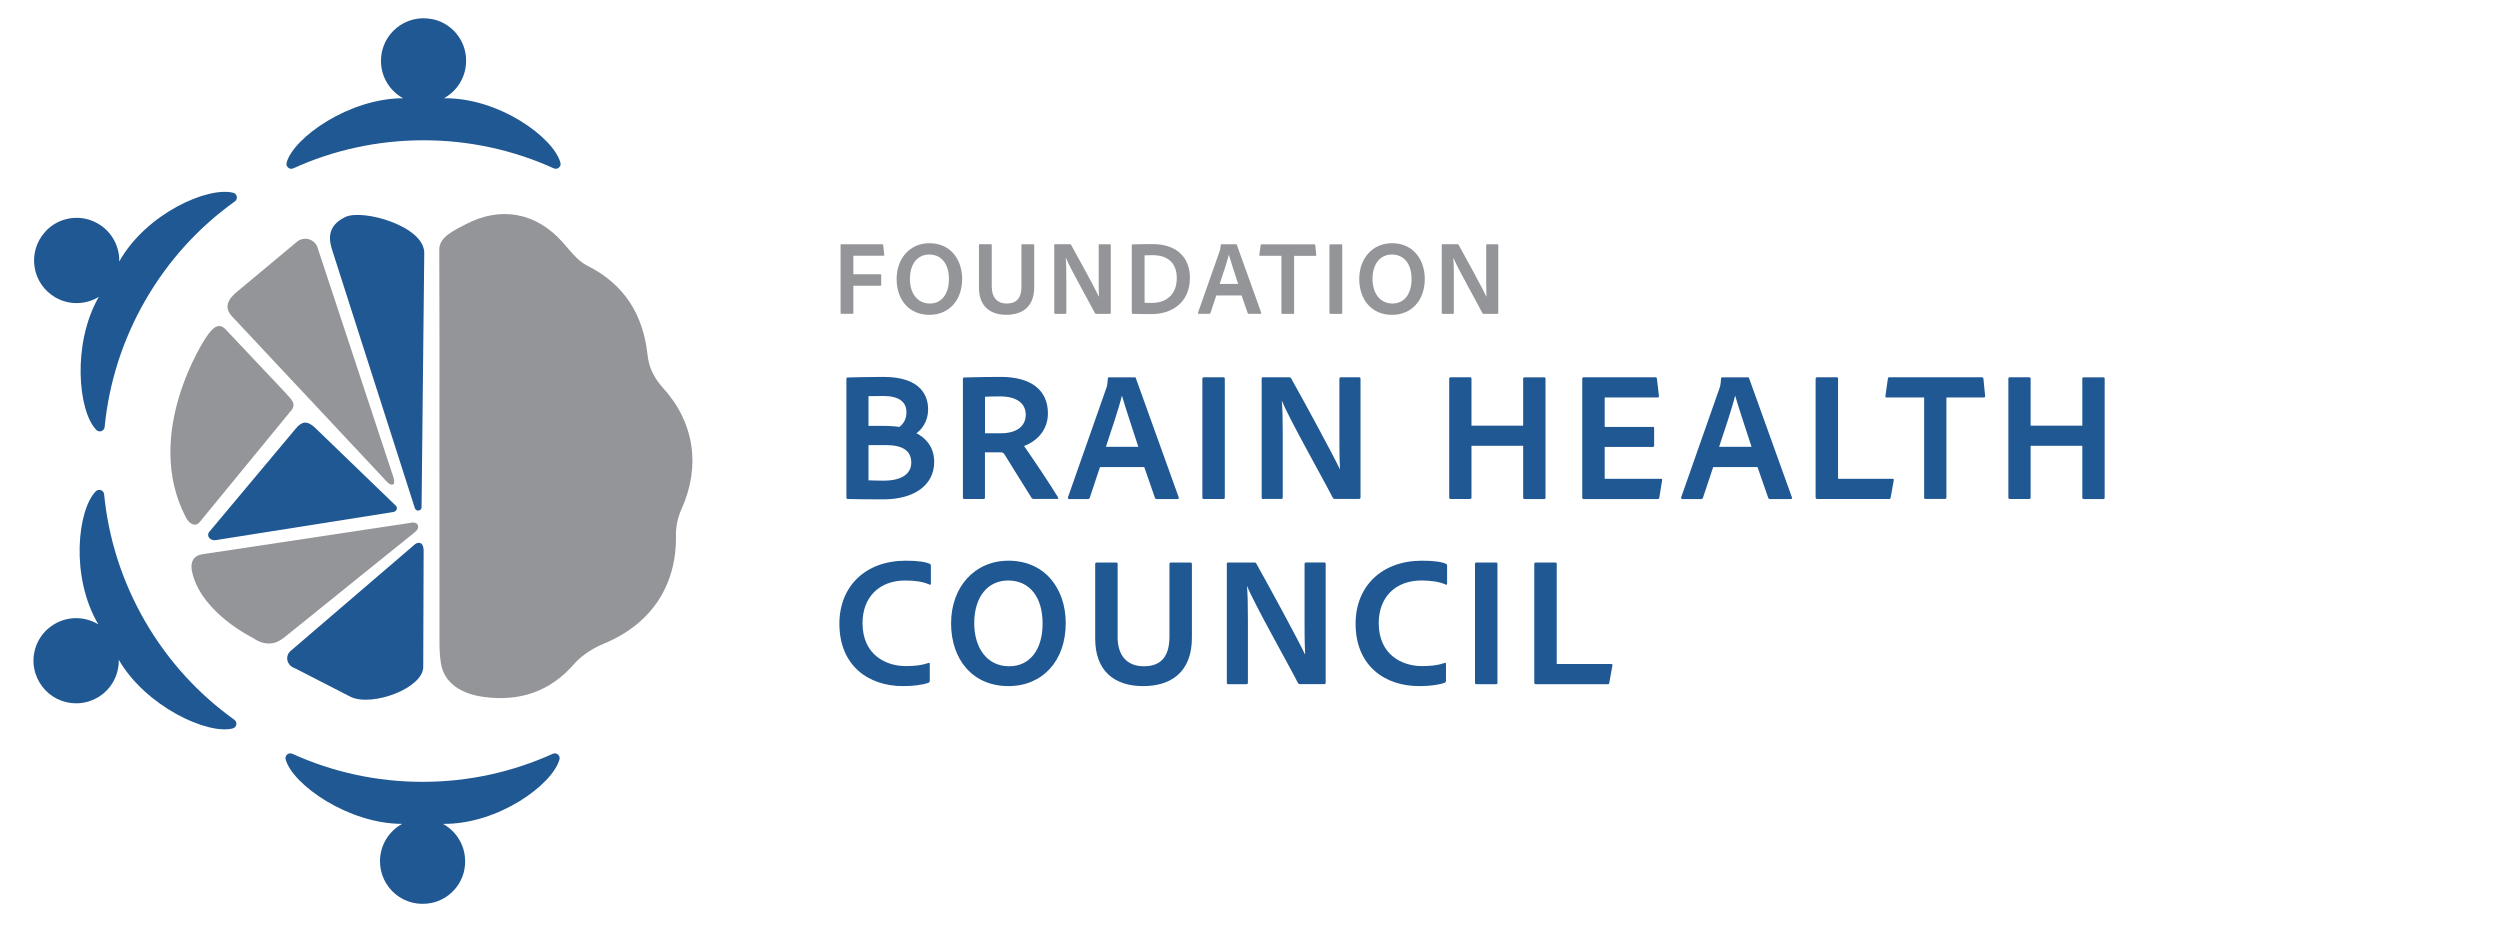 <?xml version="1.0" encoding="UTF-8"?>
<svg xmlns="http://www.w3.org/2000/svg" version="1.1" viewBox="0 0 566.93 209.76">
  <defs>
    <style>
      .cls-1 {
        fill: #1f5893;
      }

      .cls-2 {
        display: none;
      }

      .cls-3 {
        fill: #939598;
      }
    </style>
  </defs>
  <!-- Generator: Adobe Illustrator 28.7.1, SVG Export Plug-In . SVG Version: 1.2.0 Build 142)  -->
  <g>
    <g id="bg" class="cls-2">
      <g>
        <g>
          <g>
            <path class="cls-1" d="M126.8,36.94c-1.58-5.68-13.9-14.73-26.41-14.58,3.51-1.92,5.7-5.96,4.85-10.4-.71-3.72-3.68-6.75-7.39-7.52-6.24-1.31-11.74,3.42-11.74,9.44,0,3.66,2.03,6.84,5.03,8.48-12.22,0-24.84,8.91-26.42,14.59-.25.92.66,1.69,1.52,1.3,9-4.09,19-6.36,29.53-6.36s20.52,2.28,29.52,6.36c.87.39,1.77-.39,1.52-1.3Z"/>
            <path class="cls-1" d="M126.58,172.33c-1.58,5.68-13.9,14.73-26.41,14.58,3.51,1.92,5.7,5.96,4.85,10.4-.71,3.72-3.68,6.75-7.39,7.52-6.24,1.31-11.74-3.42-11.74-9.44,0-3.66,2.03-6.84,5.03-8.48-12.22,0-24.84-8.91-26.42-14.59-.25-.92.66-1.69,1.52-1.3,9,4.09,19,6.36,29.53,6.36s20.52-2.28,29.52-6.36c.87-.39,1.77.39,1.52,1.3Z"/>
          </g>
          <path class="cls-1" d="M52.59,43.8c-5.71-1.47-19.7,4.67-25.84,15.58.09-4-2.31-7.91-6.58-9.39-3.58-1.24-7.69-.18-10.21,2.64-4.25,4.75-2.91,11.88,2.3,14.89,3.17,1.83,6.94,1.66,9.86-.12-6.11,10.59-4.7,25.97-.57,30.17.67.68,1.8.28,1.89-.67.96-9.84,3.99-19.64,9.25-28.76,5.26-9.12,12.23-16.63,20.27-22.38.77-.55.55-1.73-.37-1.97Z"/>
          <path class="cls-1" d="M21.44,111.5c-4.13,4.2-5.81,19.4.58,30.17-3.42-2.08-8.01-1.96-11.43,1-2.86,2.48-4,6.56-2.82,10.16,1.99,6.06,8.84,8.46,14.05,5.45,3.17-1.83,4.91-5.18,4.83-8.59,6.11,10.59,20.14,17.06,25.84,15.58.92-.24,1.14-1.42.37-1.97-8.04-5.75-15.01-13.27-20.28-22.39-5.26-9.12-8.29-18.91-9.25-28.74-.09-.95-1.22-1.34-1.89-.67Z"/>
        </g>
        <path class="cls-3" d="M150.1,88.07c-1.96-2.15-3.21-4.5-3.52-7.43-.99-9.17-5.22-16.09-13.73-20.34-2.23-1.11-3.89-3.46-5.64-5.4-6.01-6.67-14.01-8.1-21.92-3.94-2.46,1.29-5.96,2.84-5.95,5.64.07,15.13.03,30.25.03,45.38h0c0,14.53,0,29.07.01,43.6,0,1.61.07,3.24.31,4.82.74,4.84,4.99,7.12,9.89,7.75,8,1.02,14.84-1.19,20.33-7.49,1.75-2.01,4.31-3.61,6.81-4.64,10.68-4.44,16.5-13.15,16.29-24.62-.04-1.95.44-4.07,1.25-5.85,4.37-9.66,2.97-19.64-4.16-27.46Z"/>
        <path class="cls-3" d="M92.73,118.66l-46.69,7.04c-3.68.35-2.94,3.49-2.63,4.64,2.38,8.94,13.62,14.38,13.62,14.38,2.88,1.99,5.27,1.46,7.15-.09l29.54-23.81c1.5-1.09.83-2.62-.99-2.17Z"/>
        <path class="cls-1" d="M65.7,147.62l28.13-24.13c.37-.31,1.95-.98,1.95,1.61l-.09,26.23c-.02,4.78-11.43,9.05-16.37,6.82l-12.67-6.5c-1.93-.64-2.44-2.8-.95-4.04Z"/>
        <path class="cls-1" d="M89.42,114.72l-18.4-17.76c-1.72-1.52-2.9-1.33-4.31.41l-19.55,23.34c-.71.88.19,2.06,1.43,1.87l40.27-6.37c.83-.13,1.15-.99.55-1.49Z"/>
        <path class="cls-3" d="M65.62,93.34c1.48-1.71.19-2.59-1.3-4.31l-13.3-14.09c-1.66-1.87-3.03-.63-4.56,1.62,0,0-14.63,21.66-4.59,40.88.7,1.34,2.05,2.29,3.1,1.07l20.64-25.17Z"/>
        <path class="cls-1" d="M95.31,115.07l.61-57.62c0-6.13-13.95-10.02-17.87-8.17-4.6,2.17-3.61,5.69-2.91,7.82l18.65,58.22c.28.85,1.53.65,1.53-.24Z"/>
        <path class="cls-3" d="M71.7,56.17l17.24,52.18c.64,2.26-.79,1.77-1.47,1l-35.07-37.44c-1.94-2.03-1.13-3.86,1.03-5.65l13.63-11.36c1.57-1.3,3.96-.65,4.65,1.27Z"/>
      </g>
      <g>
        <path class="cls-3" d="M199.26,53.6c.3,0,.52.06.65.18.13.12.19.33.19.64v1.22h1.25c2.1,0,3.7.54,4.81,1.61,1.11,1.07,1.67,2.57,1.67,4.49v1.85c0,1.92-.56,3.42-1.67,4.49-1.11,1.07-2.72,1.61-4.81,1.61h-1.25v1.22c0,.3-.06.52-.19.64-.13.12-.34.18-.65.18h-1.37c-.3,0-.52-.06-.64-.18-.12-.12-.18-.33-.18-.64v-1.22h-1.25c-2.1,0-3.7-.54-4.81-1.61-1.11-1.07-1.67-2.57-1.67-4.49v-1.85c0-1.92.56-3.42,1.67-4.49,1.11-1.07,2.72-1.61,4.81-1.61h1.25v-1.22c0-.3.06-.52.18-.64.12-.12.33-.18.64-.18h1.37ZM195.83,58.36c-2.3,0-3.46,1.09-3.46,3.26v2.09c0,2.18,1.15,3.26,3.46,3.26h1.25v-8.62h-1.25ZM204.8,61.62c0-2.18-1.15-3.26-3.46-3.26h-1.25v8.62h1.25c2.3,0,3.46-1.09,3.46-3.26v-2.09Z"/>
        <path class="cls-3" d="M209.79,60.11c0-1.95.6-3.48,1.79-4.6,1.19-1.11,2.88-1.67,5.08-1.67s3.86.56,5.05,1.67c1.19,1.11,1.79,2.64,1.79,4.6v5.23c0,1.95-.6,3.48-1.79,4.6-1.19,1.11-2.88,1.67-5.05,1.67s-3.88-.56-5.08-1.67c-1.19-1.11-1.79-2.64-1.79-4.6v-5.23ZM220.5,60.08c0-1.1-.33-1.95-1-2.54s-1.61-.89-2.84-.89-2.18.29-2.84.88-1,1.44-1,2.56v5.28c0,1.12.33,1.97,1,2.56s1.61.88,2.84.88,2.18-.3,2.84-.89,1-1.44,1-2.54v-5.28Z"/>
        <path class="cls-3" d="M238.64,54.2c.3,0,.52.06.65.18.13.12.19.33.19.64v15.41c0,.3-.06.52-.19.64-.13.12-.34.18-.65.18h-1.37c-.3,0-.52-.06-.64-.18-.12-.12-.18-.33-.18-.64v-6.41h-7.1v6.41c0,.3-.06.52-.18.64-.12.12-.33.18-.64.18h-1.37c-.3,0-.52-.06-.65-.18-.13-.12-.19-.33-.19-.64v-15.41c0-.3.06-.52.19-.64.13-.12.34-.18.65-.18h1.37c.3,0,.52.06.64.18s.18.33.18.64v6.19h7.1v-6.19c0-.3.06-.52.18-.64.12-.12.33-.18.64-.18h1.37Z"/>
        <path class="cls-3" d="M255.54,54.2c.3,0,.52.06.65.18s.19.33.19.64v13.42h1.25c.3,0,.52.06.64.18s.18.33.18.64v4.85c0,.3-.06.52-.18.64-.12.12-.33.18-.64.18h-1.32c-.3,0-.52-.06-.64-.18-.12-.12-.18-.33-.18-.64v-2.86h-10.97v2.86c0,.3-.06.52-.18.64-.12.12-.33.18-.64.18h-1.3c-.3,0-.52-.06-.64-.18-.12-.12-.18-.33-.18-.64v-4.85c0-.3.06-.52.18-.64.12-.12.33-.18.64-.18h.55c.3-.21.57-.46.79-.77.22-.3.45-.76.68-1.37.23-.61.41-1.44.54-2.51s.19-2.33.19-3.8v-4.97c0-.3.06-.52.18-.64s.33-.18.64-.18h9.55ZM248.07,57.01v2.95c0,3.97-.54,6.79-1.61,8.47h6.89v-11.42h-5.28Z"/>
        <path class="cls-3" d="M274.4,70.45c.19.53,0,.79-.55.79h-1.25c-.5,0-.84-.05-1.04-.14-.2-.1-.35-.29-.44-.58l-1.1-3.1h-6.62l-1.13,3.1c-.1.29-.24.48-.44.58-.2.1-.55.14-1.04.14h-1.1c-.56,0-.74-.26-.55-.79l6-15.6c.11-.27.24-.45.37-.54.14-.09.35-.13.64-.13h1.27c.29,0,.5.04.65.13.14.09.26.26.36.52l6,15.62ZM266.77,58.33l-2.54,6.62h4.94l-2.4-6.62Z"/>
        <path class="cls-3" d="M290.43,68.44c.3,0,.52.06.64.18.12.12.18.33.18.64v4.85c0,.3-.06.52-.18.64s-.33.18-.64.18h-1.27c-.3,0-.52-.06-.64-.18-.12-.12-.18-.33-.18-.64v-2.86h-11.18c-.3,0-.52-.06-.65-.18-.13-.12-.19-.33-.19-.64v-15.41c0-.3.06-.52.19-.64.13-.12.34-.18.65-.18h1.37c.3,0,.52.06.64.18s.18.33.18.64v13.42h6.86v-13.42c0-.3.06-.52.18-.64s.33-.18.64-.18h1.37c.3,0,.52.06.65.18.13.12.19.33.19.64v13.42h1.2Z"/>
        <path class="cls-3" d="M296.41,70.84c-.19.27-.46.41-.82.41h-1.39c-.3,0-.52-.06-.65-.18-.13-.12-.19-.33-.19-.64v-15.41c0-.3.06-.52.19-.64.13-.12.34-.18.65-.18h1.37c.3,0,.52.06.64.18s.18.33.18.64v10.51l7.42-10.94c.18-.26.44-.38.79-.38h1.42c.3,0,.52.06.64.18.12.12.18.33.18.64v15.41c0,.3-.06.52-.18.64-.12.12-.33.18-.64.18h-1.37c-.3,0-.52-.06-.63-.18-.12-.12-.18-.33-.18-.64v-10.51l-7.42,10.92Z"/>
        <path class="cls-3" d="M309.59,59.48c0-1.65.48-2.94,1.43-3.88.95-.94,2.27-1.4,3.95-1.4h6.65c.3,0,.52.06.64.18s.18.33.18.64v15.41c0,.3-.06.52-.18.64-.12.12-.33.18-.64.18h-1.39c-.3,0-.52-.06-.64-.18-.12-.12-.18-.33-.18-.64v-5.66h-1.85c-.83,0-1.44.11-1.82.34-.38.22-.73.67-1.03,1.34l-1.82,4.08c-.13.3-.3.5-.52.59-.22.09-.59.13-1.12.13h-1.39c-.53,0-.66-.27-.41-.82l2.45-5.06c.22-.46.47-.82.74-1.06-2.03-.72-3.05-2.33-3.05-4.82ZM315.25,57.01c-.82,0-1.44.21-1.87.64-.43.42-.65,1.04-.65,1.84s.22,1.41.66,1.84,1.06.64,1.86.64h4.15v-4.94h-4.15Z"/>
        <path class="cls-1" d="M190.61,93.71c0-3.39,1.04-6.05,3.13-8,2.09-1.95,5.05-2.92,8.88-2.92,5.96,0,9.77,2.34,11.42,7.01.34.9.04,1.51-.88,1.85l-2.31.8c-.5.17-.88.19-1.13.06s-.48-.44-.67-.94c-.92-2.58-3.07-3.86-6.43-3.86-2.16,0-3.82.51-4.98,1.53-1.16,1.02-1.74,2.5-1.74,4.43v9.28c0,1.93.58,3.42,1.74,4.45,1.16,1.04,2.82,1.55,4.98,1.55,3.33,0,5.47-1.3,6.43-3.91.22-.53.46-.86.71-.99.25-.13.63-.09,1.13.1l2.27.8c.92.34,1.23.95.92,1.85-1.65,4.7-5.47,7.06-11.47,7.06-3.84,0-6.8-.97-8.88-2.92-2.09-1.95-3.13-4.63-3.13-8.04v-9.2Z"/>
        <path class="cls-1" d="M235.64,93.8c3.05,0,5.46.86,7.22,2.58,1.76,1.72,2.65,4.09,2.65,7.12s-.88,5.4-2.65,7.14c-1.76,1.74-4.17,2.6-7.22,2.6h-11.17c-.53,0-.9-.11-1.11-.32s-.31-.58-.31-1.11v-23.48h-5.54c-.53,0-.9-.11-1.11-.32s-.31-.58-.31-1.11v-2.06c0-.53.1-.9.31-1.11s.58-.32,1.11-.32h9.41c.53,0,.9.11,1.11.32s.31.58.31,1.11v8.95h7.31ZM235.13,108.33c1.54,0,2.74-.43,3.59-1.28s1.28-2.04,1.28-3.55-.43-2.69-1.28-3.53c-.85-.84-2.05-1.26-3.59-1.26h-6.8v9.62h6.8Z"/>
        <path class="cls-1" d="M262.68,83.42c2.72,0,4.83.68,6.34,2.04,1.51,1.36,2.27,3.3,2.27,5.82,0,2.97-1.06,5.08-3.19,6.34v.17c2.86,1.01,4.28,3.43,4.28,7.27,0,2.58-.87,4.58-2.6,6.03-1.74,1.44-4.02,2.16-6.85,2.16h-11.89c-.53,0-.91-.11-1.13-.32s-.34-.58-.34-1.11v-26.96c0-.53.11-.9.34-1.11s.6-.32,1.13-.32h11.63ZM265.92,92.03c0-2.46-1.29-3.7-3.86-3.7h-7.18v7.39h7.18c2.58,0,3.86-1.23,3.86-3.7ZM266.8,104.47c0-2.63-1.33-3.95-3.99-3.95h-7.94v7.81h7.94c2.66,0,3.99-1.29,3.99-3.86Z"/>
        <path class="cls-1" d="M295.02,83.42c.53,0,.91.11,1.13.32.22.21.34.58.34,1.11v2.06c0,.53-.11.9-.34,1.11-.22.21-.6.32-1.13.32h-12.85v7.35h10.88c.53,0,.9.11,1.11.32s.31.58.31,1.11v2.06c0,.53-.1.9-.31,1.11s-.58.31-1.11.31h-10.88v7.73h13.31c.53,0,.9.1,1.11.31s.32.58.32,1.11v2.06c0,.53-.11.9-.32,1.11s-.58.32-1.11.32h-17.14c-.53,0-.91-.11-1.13-.32s-.34-.58-.34-1.11v-26.96c0-.53.11-.9.34-1.11s.6-.32,1.13-.32h16.67Z"/>
        <path class="cls-1" d="M320.06,83.42c.53,0,.9.11,1.11.32s.31.58.31,1.11v2.06c0,.53-.1.9-.31,1.11s-.58.32-1.11.32h-7.22v23.48c0,.53-.11.9-.32,1.11s-.58.32-1.11.32h-2.44c-.53,0-.9-.11-1.11-.32s-.31-.58-.31-1.11v-23.48h-7.22c-.53,0-.9-.11-1.11-.32s-.31-.58-.31-1.11v-2.06c0-.53.1-.9.31-1.11s.58-.32,1.11-.32h19.74Z"/>
        <path class="cls-1" d="M355.34,91.36c0,3-1.12,5.11-3.36,6.34,2.86,1.23,4.28,3.64,4.28,7.22,0,2.83-.92,5.03-2.75,6.59-1.83,1.57-4.6,2.35-8.29,2.35-6.69,0-10.86-2.35-12.52-7.06-.34-.9-.04-1.51.88-1.85l2.31-.8c.5-.17.88-.19,1.13-.06.25.13.48.44.67.94.48,1.34,1.29,2.33,2.44,2.96,1.15.63,2.84.95,5.08.95,3.67,0,5.5-1.43,5.5-4.28,0-1.32-.35-2.34-1.05-3.09-.7-.74-1.72-1.11-3.07-1.11h-5.88c-.53,0-.9-.1-1.11-.31s-.31-.58-.31-1.11v-1.89c0-.53.1-.9.31-1.11s.58-.32,1.11-.32h5.25c1.29,0,2.27-.35,2.96-1.05.69-.7,1.03-1.67,1.03-2.9,0-2.72-1.7-4.07-5.08-4.07-2.04,0-3.59.31-4.64.92-1.05.62-1.81,1.6-2.29,2.94-.2.5-.42.82-.67.94s-.63.11-1.13-.06l-2.31-.8c-.92-.34-1.22-.95-.88-1.85,1.65-4.68,5.74-7.01,12.26-7.01,3.28,0,5.78.75,7.52,2.25s2.6,3.61,2.6,6.32Z"/>
        <path class="cls-1" d="M384.52,111.86c.34.92.01,1.39-.97,1.39h-2.18c-.87,0-1.48-.08-1.83-.25-.35-.17-.61-.5-.78-1.01l-1.93-5.42h-11.59l-1.97,5.42c-.17.5-.43.84-.78,1.01-.35.17-.96.25-1.83.25h-1.93c-.98,0-1.3-.46-.97-1.39l10.5-27.3c.2-.48.41-.79.65-.94.24-.15.61-.23,1.11-.23h2.23c.5,0,.88.08,1.13.23s.46.46.63.9l10.5,27.34ZM371.17,90.65l-4.45,11.59h8.65l-4.2-11.59Z"/>
        <path class="cls-1" d="M196.37,141.42v18.4c0,.53-.1.9-.31,1.11s-.58.32-1.11.32h-2.02c-.53,0-.91-.11-1.13-.32s-.34-.58-.34-1.11v-26.96c0-.53.11-.9.34-1.11s.6-.32,1.13-.32h1.85c.59,0,1.01.07,1.28.21.27.14.51.43.73.88l8.74,15.62,8.74-15.58c.25-.48.5-.78.73-.92.24-.14.64-.21,1.2-.21h2.06c.53,0,.9.11,1.11.32s.31.58.31,1.11v26.96c0,.53-.1.9-.31,1.11s-.58.32-1.11.32h-2.14c-.53,0-.9-.11-1.11-.32s-.31-.58-.31-1.11v-18.4l-6.85,12.18c-.39.67-.94,1.01-1.64,1.01h-1.34c-.45,0-.78-.06-.99-.19-.21-.13-.43-.4-.65-.82l-6.85-12.18Z"/>
        <path class="cls-1" d="M224.67,141.76c0-3.42,1.04-6.1,3.13-8.04,2.09-1.95,5.05-2.92,8.88-2.92s6.75.97,8.84,2.92c2.09,1.95,3.13,4.63,3.13,8.04v9.16c0,3.42-1.04,6.1-3.13,8.04-2.09,1.95-5.03,2.92-8.84,2.92s-6.8-.97-8.88-2.92c-2.09-1.95-3.13-4.63-3.13-8.04v-9.16ZM243.41,141.71c0-1.93-.58-3.42-1.74-4.45-1.16-1.04-2.82-1.55-4.98-1.55s-3.82.51-4.98,1.53c-1.16,1.02-1.74,2.51-1.74,4.47v9.24c0,1.96.58,3.45,1.74,4.47,1.16,1.02,2.82,1.53,4.98,1.53s3.81-.52,4.98-1.55c1.16-1.04,1.74-2.52,1.74-4.45v-9.24Z"/>
        <path class="cls-1" d="M274.78,139.36c0,3-1.12,5.11-3.36,6.34,2.86,1.23,4.28,3.64,4.28,7.22,0,2.83-.92,5.03-2.75,6.59s-4.6,2.35-8.29,2.35c-6.69,0-10.86-2.35-12.52-7.06-.34-.9-.04-1.51.88-1.85l2.31-.8c.5-.17.88-.19,1.13-.06s.48.44.67.94c.48,1.34,1.29,2.33,2.44,2.96,1.15.63,2.84.94,5.08.94,3.67,0,5.5-1.43,5.5-4.28,0-1.32-.35-2.34-1.05-3.09-.7-.74-1.72-1.11-3.07-1.11h-5.88c-.53,0-.9-.11-1.11-.32s-.31-.58-.31-1.11v-1.89c0-.53.1-.9.31-1.11s.58-.31,1.11-.31h5.25c1.29,0,2.27-.35,2.96-1.05.69-.7,1.03-1.67,1.03-2.9,0-2.72-1.69-4.07-5.08-4.07-2.04,0-3.59.31-4.64.92-1.05.62-1.81,1.6-2.29,2.94-.2.5-.42.82-.67.95s-.63.1-1.13-.06l-2.31-.8c-.92-.34-1.22-.95-.88-1.85,1.65-4.68,5.74-7.01,12.26-7.01,3.28,0,5.78.75,7.52,2.25,1.74,1.5,2.6,3.61,2.6,6.32Z"/>
        <path class="cls-1" d="M297.29,141.8c3.05,0,5.46.86,7.22,2.58,1.77,1.72,2.65,4.1,2.65,7.12s-.88,5.4-2.65,7.14c-1.76,1.74-4.17,2.6-7.22,2.6h-11.17c-.53,0-.9-.11-1.11-.32s-.31-.58-.31-1.11v-23.48h-5.54c-.53,0-.9-.1-1.11-.31s-.31-.58-.31-1.11v-2.06c0-.53.1-.9.31-1.11s.58-.32,1.11-.32h9.41c.53,0,.9.11,1.11.32s.32.58.32,1.11v8.95h7.31ZM296.79,156.33c1.54,0,2.74-.43,3.59-1.28s1.28-2.04,1.28-3.55-.43-2.69-1.28-3.53c-.85-.84-2.05-1.26-3.59-1.26h-6.8v9.62h6.8Z"/>
        <path class="cls-1" d="M330.09,131.42c.53,0,.9.11,1.11.32s.32.58.32,1.11v26.96c0,.53-.11.9-.32,1.11s-.58.32-1.11.32h-2.39c-.53,0-.9-.11-1.11-.32s-.31-.58-.31-1.11v-10c-1.65.36-3.75.55-6.3.55-3.81,0-6.59-.87-8.34-2.6-1.75-1.74-2.62-4.3-2.62-7.69v-7.22c0-.53.11-.9.34-1.11.22-.21.6-.32,1.13-.32h2.39c.53,0,.9.11,1.11.32s.31.58.31,1.11v7.22c0,3.61,1.97,5.42,5.92,5.42,2.13,0,4.14-.22,6.05-.67v-11.97c0-.53.1-.9.31-1.11s.58-.32,1.11-.32h2.39Z"/>
        <path class="cls-1" d="M358.91,131.42c.53,0,.91.11,1.13.32.22.21.34.58.34,1.11v26.96c0,.53-.11.9-.34,1.11-.22.21-.6.32-1.13.32h-2.39c-.53,0-.9-.11-1.11-.32-.21-.21-.31-.58-.31-1.11v-11.21h-12.43v11.21c0,.53-.11.9-.32,1.11s-.58.32-1.11.32h-2.39c-.53,0-.91-.11-1.13-.32-.22-.21-.34-.58-.34-1.11v-26.96c0-.53.11-.9.34-1.11.22-.21.6-.32,1.13-.32h2.39c.53,0,.9.11,1.11.32s.32.58.32,1.11v10.84h12.43v-10.84c0-.53.1-.9.31-1.11.21-.21.58-.32,1.11-.32h2.39Z"/>
        <path class="cls-1" d="M365.33,141.76c0-3.42,1.04-6.1,3.13-8.04,2.09-1.95,5.05-2.92,8.88-2.92s6.75.97,8.84,2.92c2.08,1.95,3.13,4.63,3.13,8.04v9.16c0,3.42-1.04,6.1-3.13,8.04-2.09,1.95-5.03,2.92-8.84,2.92s-6.8-.97-8.88-2.92c-2.09-1.95-3.13-4.63-3.13-8.04v-9.16ZM384.06,141.71c0-1.93-.58-3.42-1.74-4.45-1.16-1.04-2.82-1.55-4.98-1.55s-3.82.51-4.98,1.53c-1.16,1.02-1.74,2.51-1.74,4.47v9.24c0,1.96.58,3.45,1.74,4.47,1.16,1.02,2.82,1.53,4.98,1.53s3.81-.52,4.98-1.55,1.74-2.52,1.74-4.45v-9.24Z"/>
        <path class="cls-1" d="M424.64,139.36c0,3-1.12,5.11-3.36,6.34,2.86,1.23,4.28,3.64,4.28,7.22,0,2.83-.92,5.03-2.75,6.59-1.83,1.57-4.6,2.35-8.29,2.35-6.69,0-10.86-2.35-12.52-7.06-.34-.9-.04-1.51.88-1.85l2.31-.8c.5-.17.88-.19,1.13-.06s.48.44.67.94c.48,1.34,1.29,2.33,2.44,2.96,1.15.63,2.84.94,5.08.94,3.67,0,5.5-1.43,5.5-4.28,0-1.32-.35-2.34-1.05-3.09-.7-.74-1.72-1.11-3.07-1.11h-5.88c-.53,0-.9-.11-1.11-.32s-.31-.58-.31-1.11v-1.89c0-.53.1-.9.31-1.11s.58-.31,1.11-.31h5.25c1.29,0,2.27-.35,2.96-1.05.69-.7,1.03-1.67,1.03-2.9,0-2.72-1.7-4.07-5.08-4.07-2.04,0-3.59.31-4.64.92-1.05.62-1.81,1.6-2.29,2.94-.2.5-.42.82-.67.95s-.63.1-1.13-.06l-2.31-.8c-.92-.34-1.22-.95-.88-1.85,1.65-4.68,5.74-7.01,12.26-7.01,3.28,0,5.78.75,7.52,2.25,1.74,1.5,2.6,3.61,2.6,6.32Z"/>
        <path class="cls-1" d="M452.4,131.42c.53,0,.91.11,1.13.32.22.21.34.58.34,1.11v23.48h2.18c.53,0,.9.11,1.11.32s.32.58.32,1.11v8.48c0,.53-.11.9-.32,1.11s-.58.31-1.11.31h-2.31c-.53,0-.9-.1-1.11-.31s-.31-.58-.31-1.11v-5h-19.19v5c0,.53-.1.9-.31,1.11s-.58.31-1.11.31h-2.27c-.53,0-.9-.1-1.11-.31s-.32-.58-.32-1.11v-8.48c0-.53.11-.9.32-1.11s.58-.32,1.11-.32h.97c.53-.36.99-.81,1.39-1.34.39-.53.79-1.33,1.2-2.39.41-1.06.72-2.53.94-4.39.22-1.86.34-4.08.34-6.66v-8.69c0-.53.11-.9.32-1.11s.58-.32,1.11-.32h16.72ZM439.33,136.34v5.17c0,6.94-.94,11.89-2.81,14.83h12.05v-19.99h-9.24Z"/>
        <path class="cls-1" d="M473.73,131.42c3.05,0,5.47.87,7.25,2.6,1.78,1.74,2.67,4.12,2.67,7.14s-.89,5.4-2.67,7.12c-1.78,1.72-4.19,2.58-7.25,2.58h-7.31v8.95c0,.53-.11.9-.32,1.11s-.58.32-1.11.32h-2.39c-.53,0-.91-.11-1.13-.32-.22-.21-.34-.58-.34-1.11v-26.96c0-.53.11-.9.34-1.11.22-.21.6-.32,1.13-.32h11.13ZM473.23,145.96c1.54,0,2.74-.42,3.59-1.26.85-.84,1.28-2.02,1.28-3.53s-.43-2.69-1.28-3.55c-.85-.85-2.05-1.28-3.59-1.28h-6.8v9.62h6.8Z"/>
        <path class="cls-1" d="M509.64,159.86c.34.92.01,1.39-.97,1.39h-2.18c-.87,0-1.48-.08-1.83-.25-.35-.17-.61-.5-.78-1.01l-1.93-5.42h-11.59l-1.97,5.42c-.17.5-.43.84-.78,1.01-.35.17-.96.25-1.83.25h-1.93c-.98,0-1.3-.46-.97-1.39l10.5-27.3c.2-.48.41-.79.65-.95.24-.15.61-.23,1.11-.23h2.23c.5,0,.88.08,1.13.23.25.15.46.46.63.9l10.5,27.34ZM496.29,138.65l-4.45,11.59h8.65l-4.2-11.59Z"/>
        <path class="cls-1" d="M526.11,131.42c2.72,0,4.83.68,6.34,2.04,1.51,1.36,2.27,3.3,2.27,5.82,0,2.97-1.06,5.08-3.19,6.34v.17c2.86,1.01,4.28,3.43,4.28,7.27,0,2.58-.87,4.59-2.6,6.03-1.74,1.44-4.02,2.16-6.85,2.16h-11.89c-.53,0-.91-.11-1.13-.32-.22-.21-.34-.58-.34-1.11v-26.96c0-.53.11-.9.34-1.11.22-.21.6-.32,1.13-.32h11.63ZM529.34,140.03c0-2.46-1.29-3.7-3.86-3.7h-7.18v7.39h7.18c2.58,0,3.86-1.23,3.86-3.7ZM530.22,152.47c0-2.63-1.33-3.95-3.99-3.95h-7.94v7.81h7.94c2.66,0,3.99-1.29,3.99-3.86Z"/>
        <path class="cls-1" d="M558.45,131.42c.53,0,.91.11,1.13.32.22.21.34.58.34,1.11v2.06c0,.53-.11.9-.34,1.11-.22.21-.6.31-1.13.31h-12.85v7.35h10.88c.53,0,.9.1,1.11.31s.32.58.32,1.11v2.06c0,.53-.11.9-.32,1.11s-.58.32-1.11.32h-10.88v7.73h13.31c.53,0,.9.11,1.11.32s.31.58.31,1.11v2.06c0,.53-.1.9-.31,1.11s-.58.32-1.11.32h-17.14c-.53,0-.91-.11-1.13-.32-.22-.21-.34-.58-.34-1.11v-26.96c0-.53.11-.9.34-1.11.22-.21.6-.32,1.13-.32h16.67Z"/>
      </g>
    </g>
    <g id="en">
      <g>
        <g>
          <g>
            <path class="cls-1" d="M127.08,36.86c-1.58-5.68-13.9-14.73-26.41-14.58,3.51-1.92,5.7-5.96,4.85-10.4-.71-3.72-3.68-6.75-7.39-7.52-6.24-1.31-11.74,3.42-11.74,9.44,0,3.66,2.03,6.84,5.03,8.48-12.22,0-24.84,8.91-26.42,14.59-.25.92.66,1.69,1.52,1.3,9-4.09,19-6.36,29.53-6.36s20.52,2.28,29.52,6.36c.87.39,1.77-.39,1.52-1.3Z"/>
            <path class="cls-1" d="M126.86,172.25c-1.58,5.68-13.9,14.73-26.41,14.58,3.51,1.92,5.7,5.96,4.85,10.4-.71,3.72-3.68,6.75-7.39,7.52-6.24,1.31-11.74-3.42-11.74-9.44,0-3.66,2.03-6.84,5.03-8.48-12.22,0-24.84-8.91-26.42-14.59-.25-.92.66-1.69,1.52-1.3,9,4.09,19,6.36,29.53,6.36s20.52-2.28,29.52-6.36c.87-.39,1.77.39,1.52,1.3Z"/>
          </g>
          <path class="cls-1" d="M52.88,43.72c-5.71-1.47-19.7,4.67-25.84,15.58.09-4-2.31-7.91-6.58-9.39-3.58-1.24-7.69-.18-10.21,2.64-4.25,4.75-2.91,11.88,2.3,14.89,3.17,1.83,6.94,1.66,9.86-.12-6.11,10.59-4.7,25.97-.57,30.17.67.68,1.8.28,1.89-.67.96-9.84,3.99-19.64,9.25-28.76,5.26-9.12,12.23-16.63,20.27-22.38.77-.55.55-1.73-.37-1.97Z"/>
          <path class="cls-1" d="M21.72,111.42c-4.13,4.2-5.81,19.4.58,30.17-3.42-2.08-8.01-1.96-11.43,1-2.86,2.48-4,6.56-2.82,10.16,1.99,6.06,8.84,8.46,14.05,5.45,3.17-1.83,4.91-5.18,4.83-8.59,6.11,10.59,20.14,17.06,25.84,15.58.92-.24,1.14-1.42.37-1.97-8.04-5.75-15.01-13.27-20.28-22.39-5.26-9.12-8.29-18.91-9.25-28.74-.09-.95-1.22-1.34-1.89-.67Z"/>
        </g>
        <path class="cls-3" d="M150.38,87.99c-1.96-2.15-3.21-4.5-3.52-7.43-.99-9.17-5.22-16.09-13.73-20.34-2.23-1.11-3.89-3.46-5.64-5.4-6.01-6.67-14.01-8.1-21.92-3.94-2.46,1.29-5.96,2.84-5.95,5.64.07,15.13.03,30.25.03,45.38h0c0,14.53,0,29.07.01,43.6,0,1.61.07,3.24.31,4.82.74,4.84,4.99,7.12,9.89,7.75,8,1.02,14.84-1.19,20.33-7.49,1.75-2.01,4.31-3.61,6.81-4.64,10.68-4.44,16.5-13.15,16.29-24.62-.04-1.95.44-4.07,1.25-5.85,4.37-9.66,2.97-19.64-4.16-27.46Z"/>
        <path class="cls-3" d="M93.02,118.58l-46.69,7.04c-3.68.35-2.94,3.49-2.63,4.64,2.38,8.94,13.62,14.38,13.62,14.38,2.88,1.99,5.27,1.46,7.15-.09l29.54-23.81c1.5-1.09.83-2.62-.99-2.17Z"/>
        <path class="cls-1" d="M65.99,147.54l28.13-24.13c.37-.31,1.95-.98,1.95,1.61l-.09,26.23c-.02,4.78-11.43,9.05-16.37,6.82l-12.67-6.5c-1.93-.64-2.44-2.8-.95-4.04Z"/>
        <path class="cls-1" d="M89.71,114.63l-18.4-17.76c-1.72-1.52-2.9-1.33-4.31.41l-19.55,23.34c-.71.88.19,2.06,1.43,1.87l40.27-6.37c.83-.13,1.15-.99.55-1.49Z"/>
        <path class="cls-3" d="M65.91,93.25c1.48-1.71.19-2.59-1.3-4.31l-13.3-14.09c-1.66-1.87-3.03-.63-4.56,1.62,0,0-14.63,21.66-4.59,40.88.7,1.34,2.05,2.29,3.1,1.07l20.64-25.17Z"/>
        <path class="cls-1" d="M95.6,114.99l.61-57.62c0-6.13-13.95-10.02-17.87-8.17-4.6,2.17-3.61,5.69-2.91,7.82l18.65,58.22c.28.85,1.53.65,1.53-.24Z"/>
        <path class="cls-3" d="M71.99,56.09l17.24,52.18c.64,2.26-.79,1.77-1.47,1l-35.07-37.44c-1.94-2.03-1.13-3.86,1.03-5.65l13.63-11.36c1.57-1.3,3.96-.65,4.65,1.27Z"/>
      </g>
      <g>
        <path class="cls-3" d="M193.52,70.97c0,.14-.05.19-.19.19h-2.54c-.12,0-.17-.07-.17-.19v-15.41c0-.12.05-.17.19-.17h9.26c.14,0,.19.05.22.19l.24,2.23c.02.14-.05.19-.19.19h-6.82v4.2h6.12c.12,0,.19.02.19.17v2.26c0,.12-.07.17-.19.17h-6.12v6.17Z"/>
        <path class="cls-3" d="M218.19,63.19c.02,4.97-3.05,8.21-7.42,8.21-4.66,0-7.44-3.46-7.44-8.14s3.02-8.11,7.44-8.11c4.7,0,7.39,3.6,7.42,8.04ZM210.87,68.83c2.71,0,4.34-2.23,4.32-5.57,0-3.36-1.66-5.54-4.46-5.54-2.54,0-4.39,1.99-4.39,5.54,0,3.1,1.58,5.57,4.54,5.57Z"/>
        <path class="cls-3" d="M224.91,65.04c0,2.28,1.1,3.79,3.41,3.79,1.9,0,3.31-.91,3.31-3.84v-9.38c0-.14.05-.22.19-.22h2.52c.14,0,.19.07.19.19v9.55c0,4.49-2.76,6.26-6.31,6.26-3.79,0-6.22-2.02-6.22-6.14v-9.65c0-.14.02-.22.19-.22h2.52c.14,0,.19.05.19.19v9.46Z"/>
        <path class="cls-3" d="M239.29,71.16c-.14,0-.22-.02-.22-.22v-15.39c0-.12.05-.17.17-.17h3.38c.19,0,.22.05.29.17,1.78,3.17,5.45,9.94,6.29,11.74h.02c-.02-.67-.07-1.46-.07-3.72v-7.99c0-.12.07-.19.22-.19h2.3c.17,0,.22.07.22.22v15.34c0,.17-.07.22-.24.22h-3.05c-.17,0-.24-.05-.31-.17-1.25-2.45-5.64-10.2-6.58-12.53h-.02c.1,1.22.12,2.28.12,4.46v8.02c0,.14-.05.22-.19.22h-2.33Z"/>
        <path class="cls-3" d="M256.66,55.61c0-.12.02-.17.17-.19.7-.02,2.33-.07,4.54-.07,5.64,0,8.47,3.19,8.47,7.66,0,5.86-4.46,8.21-8.52,8.21-1.51,0-3.72,0-4.49-.05-.1,0-.17-.07-.17-.22v-15.34ZM259.57,68.67c.48.02,1.01.02,1.63.02,3.38,0,5.66-1.97,5.66-5.62s-2.28-5.21-5.52-5.21c-.67,0-1.2.02-1.78.05v10.75Z"/>
        <path class="cls-3" d="M275.82,67.01l-1.32,3.96c-.05.14-.12.19-.26.19h-2.4c-.14,0-.19-.07-.17-.24l4.94-14.06c.1-.24.17-.48.22-1.3,0-.1.05-.17.14-.17h3.34c.12,0,.14.02.17.14l5.54,15.41c.02.14,0,.22-.14.22h-2.69c-.12,0-.19-.05-.24-.14l-1.39-4.01h-5.74ZM280.78,64.39c-.5-1.58-1.63-4.92-2.11-6.6h-.02c-.38,1.61-1.34,4.42-2.06,6.6h4.2Z"/>
        <path class="cls-3" d="M290.58,58.01h-4.87c-.12,0-.17-.07-.14-.19l.31-2.23c.02-.14.07-.19.22-.19h11.93c.14,0,.22.05.24.22l.22,2.18c.02.14-.05.22-.17.22h-4.85v12.94c0,.14-.07.22-.19.22h-2.47c-.17.02-.22-.05-.22-.22v-12.94Z"/>
        <path class="cls-3" d="M304.38,70.95c0,.17-.05.22-.19.22h-2.52c-.14,0-.19-.07-.19-.22v-15.36c0-.17.07-.19.19-.19h2.52c.14,0,.19.05.19.19v15.36Z"/>
        <path class="cls-3" d="M323.1,63.19c.02,4.97-3.05,8.21-7.42,8.21-4.66,0-7.44-3.46-7.44-8.14s3.02-8.11,7.44-8.11c4.7,0,7.39,3.6,7.42,8.04ZM315.78,68.83c2.71,0,4.34-2.23,4.32-5.57,0-3.36-1.66-5.54-4.46-5.54-2.54,0-4.39,1.99-4.39,5.54,0,3.1,1.58,5.57,4.54,5.57Z"/>
        <path class="cls-3" d="M327.17,71.16c-.14,0-.22-.02-.22-.22v-15.39c0-.12.05-.17.17-.17h3.38c.19,0,.22.05.29.17,1.78,3.17,5.45,9.94,6.29,11.74h.02c-.02-.67-.07-1.46-.07-3.72v-7.99c0-.12.07-.19.22-.19h2.3c.17,0,.22.07.22.22v15.34c0,.17-.07.22-.24.22h-3.05c-.17,0-.24-.05-.31-.17-1.25-2.45-5.64-10.2-6.58-12.53h-.02c.1,1.22.12,2.28.12,4.46v8.02c0,.14-.05.22-.19.22h-2.33Z"/>
        <path class="cls-1" d="M191.95,85.98c0-.21.04-.34.25-.38,1.51-.04,5.33-.13,8.15-.13,8.78,0,10.12,4.62,10.12,7.31,0,2.98-1.6,4.7-2.65,5.46,1.55.8,4.03,2.65,4.03,6.51,0,5.29-4.58,8.49-11.51,8.49-3.65,0-6.51-.04-8.11-.08-.21-.04-.29-.17-.29-.34v-26.84ZM196.95,96.57h3.19c1.51,0,3.19.13,3.82.25.88-.71,1.6-1.68,1.6-3.32,0-2.48-1.85-3.7-5.29-3.7-1.34,0-2.44.04-3.32.04v6.72ZM196.95,108.92c.92.04,1.97.08,3.23.08,3.95.04,6.47-1.3,6.47-4.12,0-1.72-.84-3.11-3.02-3.65-.76-.21-1.72-.29-2.86-.29h-3.82v7.98Z"/>
        <path class="cls-1" d="M218.7,113.16c-.25,0-.34-.08-.34-.34v-26.84c0-.21.04-.38.29-.38,3.32-.08,5.08-.13,8.32-.13,6.72,0,10.67,2.9,10.67,8.28,0,3.65-2.35,6.26-5.42,7.39,1.39,1.93,6.43,9.45,7.65,11.55.13.25.17.46-.08.46h-5.25c-.34,0-.46-.08-.59-.21-1.22-1.89-4.16-6.72-6.01-9.66-.29-.5-.5-.71-.97-.71h-3.61v10.25c0,.25-.13.34-.34.34h-4.33ZM227.02,98.25c3.4,0,5.59-1.51,5.59-4.2s-2.23-4.16-5.8-4.16c-1.43,0-2.77.04-3.44.08v8.28h3.65Z"/>
        <path class="cls-1" d="M249.45,105.9l-2.31,6.93c-.08.25-.21.34-.46.34h-4.2c-.25,0-.34-.13-.29-.42l8.65-24.62c.17-.42.29-.84.38-2.27,0-.17.08-.29.25-.29h5.84c.21,0,.25.04.29.25l9.7,26.97c.04.25,0,.38-.25.38h-4.71c-.21,0-.34-.08-.42-.25l-2.44-7.01h-10.04ZM258.14,101.32c-.88-2.77-2.86-8.61-3.7-11.55h-.04c-.67,2.81-2.35,7.73-3.61,11.55h7.35Z"/>
        <path class="cls-1" d="M277.75,112.78c0,.29-.08.38-.34.38h-4.41c-.25,0-.34-.13-.34-.38v-26.88c0-.29.13-.34.34-.34h4.41c.25,0,.34.08.34.34v26.88Z"/>
        <path class="cls-1" d="M286.49,113.16c-.25,0-.38-.04-.38-.38v-26.93c0-.21.08-.29.29-.29h5.92c.34,0,.38.08.5.29,3.11,5.54,9.54,17.39,11.01,20.54h.04c-.04-1.18-.13-2.56-.13-6.51v-13.99c0-.21.13-.34.38-.34h4.03c.29,0,.38.13.38.38v26.84c0,.29-.13.38-.42.38h-5.33c-.29,0-.42-.08-.55-.29-2.18-4.28-9.87-17.85-11.51-21.93h-.04c.17,2.14.21,3.99.21,7.81v14.03c0,.25-.08.38-.34.38h-4.07Z"/>
        <path class="cls-1" d="M345.75,113.16c-.25,0-.34-.08-.34-.34v-11.72h-11.72v11.68c0,.25-.08.38-.34.38h-4.33c-.29,0-.38-.13-.38-.38v-26.84c0-.29.08-.38.34-.38h4.37c.25,0,.34.08.34.34v10.63h11.72v-10.67c0-.17.08-.29.29-.29h4.49c.21,0,.29.08.29.29v26.97c0,.25-.08.34-.34.34h-4.41Z"/>
        <path class="cls-1" d="M376.29,112.83c-.04.29-.13.34-.38.34h-16.72c-.29,0-.38-.13-.38-.34v-26.93c0-.21.08-.34.34-.34h16.21c.25,0,.34.04.38.29l.46,3.91c.04.21-.04.38-.29.38h-12.01v6.68h10.92c.21,0,.29.04.29.29v3.99c0,.21-.13.25-.29.25h-10.92v7.23h12.73c.25,0,.34.13.29.34l-.63,3.91Z"/>
        <path class="cls-1" d="M388.51,105.9l-2.31,6.93c-.08.25-.21.34-.46.34h-4.2c-.25,0-.34-.13-.29-.42l8.65-24.62c.17-.42.29-.84.38-2.27,0-.17.08-.29.25-.29h5.84c.21,0,.25.04.29.25l9.7,26.97c.04.25,0,.38-.25.38h-4.7c-.21,0-.34-.08-.42-.25l-2.44-7.01h-10.04ZM397.2,101.32c-.88-2.77-2.86-8.61-3.7-11.55h-.04c-.67,2.81-2.35,7.73-3.61,11.55h7.35Z"/>
        <path class="cls-1" d="M412.15,113.16c-.34,0-.42-.13-.42-.42v-26.8c0-.21.08-.38.34-.38h4.5c.17,0,.25.13.25.29v22.73h12.35c.25,0,.34.13.29.29l-.71,3.95c-.04.29-.17.34-.38.34h-16.21Z"/>
        <path class="cls-1" d="M436.34,90.14h-8.53c-.21,0-.29-.13-.25-.34l.55-3.91c.04-.25.13-.34.38-.34h20.88c.25,0,.38.08.42.38l.38,3.82c.04.25-.08.38-.29.38h-8.49v22.64c0,.25-.13.38-.34.38h-4.33c-.29.04-.38-.08-.38-.38v-22.64Z"/>
        <path class="cls-1" d="M472.55,113.16c-.25,0-.34-.08-.34-.34v-11.72h-11.72v11.68c0,.25-.08.38-.34.38h-4.33c-.29,0-.38-.13-.38-.38v-26.84c0-.29.08-.38.34-.38h4.37c.25,0,.34.08.34.34v10.63h11.72v-10.67c0-.17.08-.29.29-.29h4.49c.21,0,.29.08.29.29v26.97c0,.25-.08.34-.34.34h-4.41Z"/>
        <path class="cls-1" d="M210.85,154.28c0,.25-.08.46-.29.55-1.39.5-3.44.76-5.8.76-7.77,0-14.41-4.58-14.41-14.16,0-8.44,5.88-14.28,15.04-14.28,2.73,0,4.41.25,5.46.71.17.08.25.21.25.46v3.99c0,.34-.17.34-.34.25-1.34-.63-3.28-.92-5.46-.92-5.92,0-9.7,3.78-9.7,9.66,0,7.27,5.38,9.75,9.79,9.75,2.06,0,3.61-.17,5.17-.71.17-.08.29-.04.29.21v3.74Z"/>
        <path class="cls-1" d="M241.68,141.22c.04,8.7-5.33,14.37-12.98,14.37-8.15,0-13.02-6.05-13.02-14.24s5.29-14.2,13.02-14.2c8.23,0,12.94,6.3,12.98,14.07ZM228.87,151.09c4.75,0,7.6-3.91,7.56-9.75,0-5.88-2.9-9.7-7.81-9.7-4.45,0-7.69,3.49-7.69,9.7,0,5.42,2.77,9.75,7.94,9.75Z"/>
        <path class="cls-1" d="M253.44,144.45c0,3.99,1.93,6.64,5.96,6.64,3.32,0,5.8-1.6,5.8-6.72v-16.42c0-.25.08-.38.34-.38h4.41c.25,0,.34.13.34.34v16.72c0,7.86-4.83,10.96-11.05,10.96-6.64,0-10.88-3.53-10.88-10.75v-16.89c0-.25.04-.38.34-.38h4.41c.25,0,.34.08.34.34v16.55Z"/>
        <path class="cls-1" d="M278.59,155.16c-.25,0-.38-.04-.38-.38v-26.93c0-.21.08-.29.29-.29h5.92c.34,0,.38.08.5.29,3.11,5.54,9.54,17.39,11.01,20.54h.04c-.04-1.18-.13-2.56-.13-6.51v-13.99c0-.21.13-.34.38-.34h4.03c.29,0,.38.13.38.38v26.84c0,.29-.13.38-.42.38h-5.33c-.29,0-.42-.08-.55-.29-2.18-4.29-9.87-17.85-11.51-21.93h-.04c.17,2.14.21,3.99.21,7.81v14.03c0,.25-.08.38-.34.38h-4.07Z"/>
        <path class="cls-1" d="M327.91,154.28c0,.25-.08.46-.29.55-1.39.5-3.44.76-5.8.76-7.77,0-14.41-4.58-14.41-14.16,0-8.44,5.88-14.28,15.04-14.28,2.73,0,4.41.25,5.46.71.17.08.25.21.25.46v3.99c0,.34-.17.34-.34.25-1.34-.63-3.28-.92-5.46-.92-5.92,0-9.7,3.78-9.7,9.66,0,7.27,5.38,9.75,9.79,9.75,2.06,0,3.61-.17,5.17-.71.17-.08.29-.04.29.21v3.74Z"/>
        <path class="cls-1" d="M339.58,154.78c0,.29-.08.38-.34.38h-4.41c-.25,0-.34-.13-.34-.38v-26.88c0-.29.13-.34.34-.34h4.41c.25,0,.34.08.34.34v26.88Z"/>
        <path class="cls-1" d="M348.35,155.16c-.34,0-.42-.13-.42-.42v-26.8c0-.21.08-.38.34-.38h4.5c.17,0,.25.13.25.29v22.73h12.35c.25,0,.34.13.29.29l-.71,3.95c-.04.29-.17.34-.38.34h-16.21Z"/>
      </g>
    </g>
  </g>
</svg>